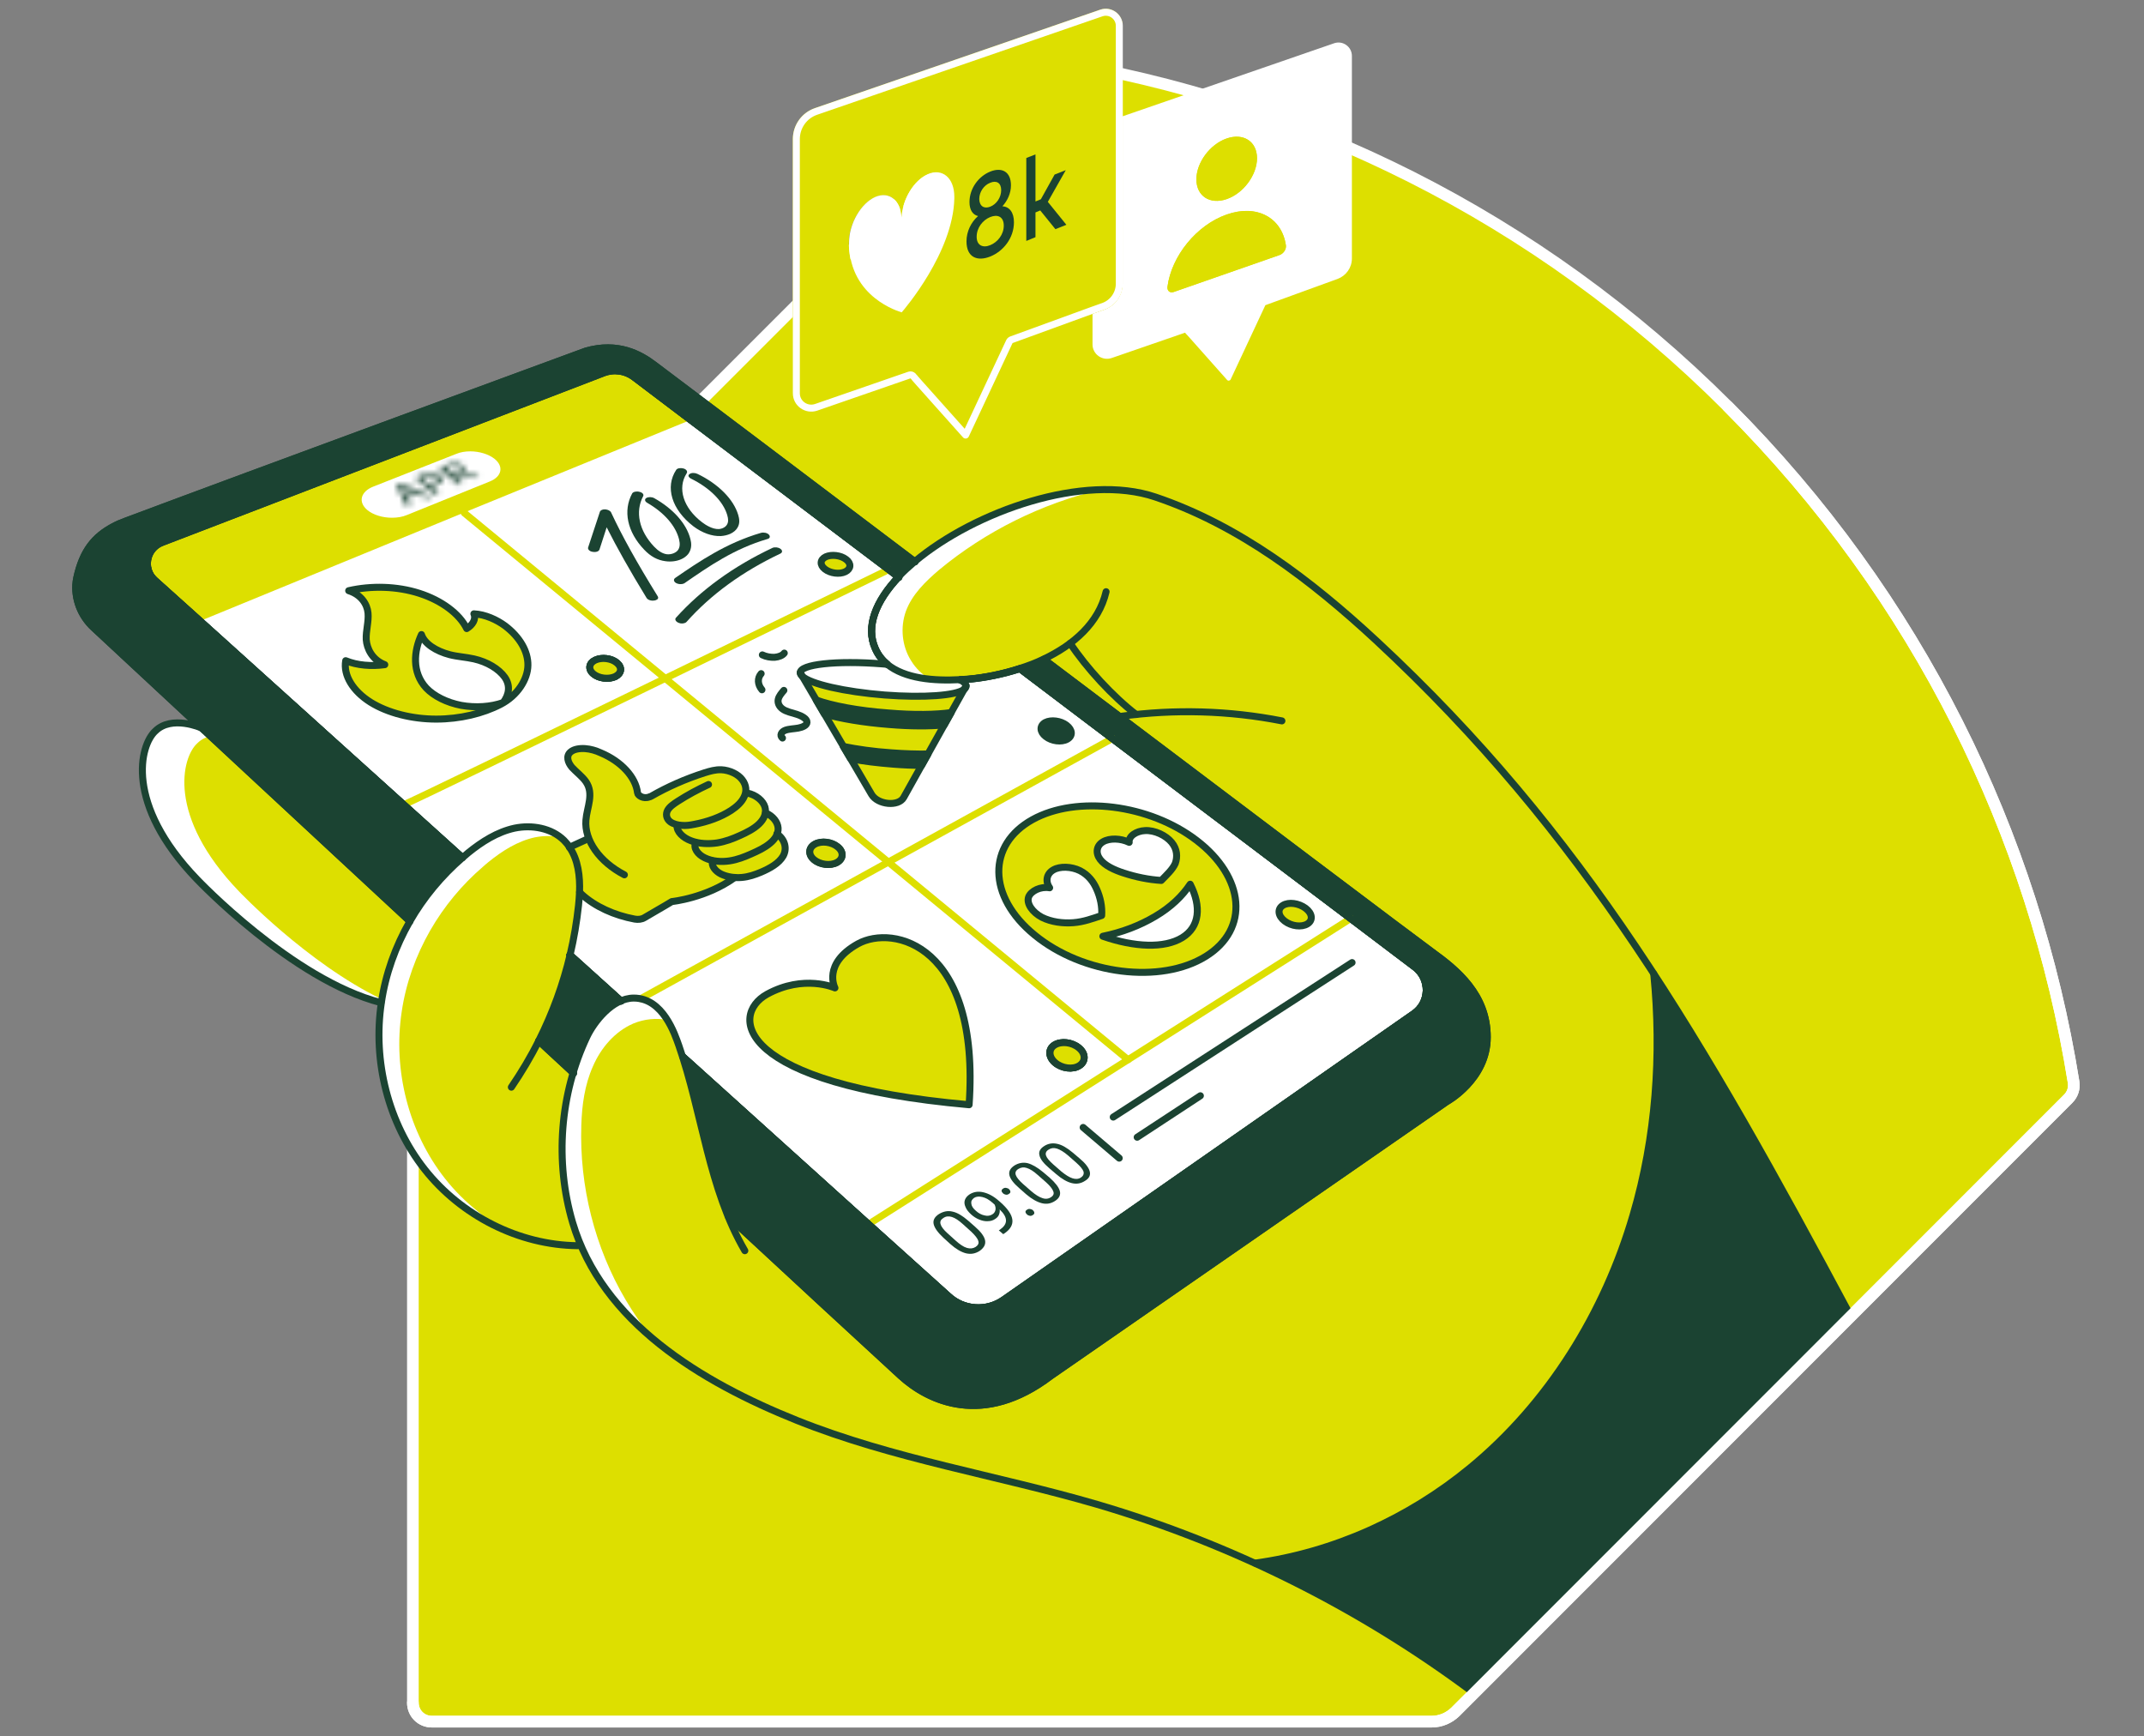 <svg xmlns="http://www.w3.org/2000/svg" width="368" height="298" viewBox="0 0 368 298" fill="none"><rect x="0" y="0" width="368" height="298" fill="#808080" stroke="none"/><mask id="mask0_301_7561" style="mask-type:luminance" maskUnits="userSpaceOnUse" x="0" y="0" width="368" height="298"><path d="M368 0H0V297.99H368V0Z" fill="white"></path></mask><g mask="url(#mask0_301_7561)"><path d="M348.388 195.17L354.992 188.565C355.745 187.812 356.087 186.752 355.916 185.725C349.106 143.259 329.293 102.469 296.579 69.755C263.831 37.007 223.076 17.228 180.575 10.418C179.549 10.247 178.488 10.589 177.735 11.342L72.544 116.533C71.449 117.594 70.867 119.065 70.867 120.605V292.216C70.867 294.03 72.305 295.467 74.118 295.467H245.729C247.269 295.467 248.706 294.851 249.801 293.79L348.388 195.17Z" fill="#DDDF00" stroke="white" stroke-width="2" stroke-miterlimit="10" stroke-linecap="round" stroke-linejoin="round"></path><path d="M104.504 61.273L242.957 164.73L248.705 171.392L164.389 233.808L20.016 103.306V96.334L104.504 61.273Z" fill="white"></path><path d="M232.042 9.6V44.368C232.042 45.942 231.05 47.31 229.613 47.858L217.191 52.375L211.237 65.105C211.134 65.344 210.792 65.413 210.621 65.207L204.359 58.158L203.743 57.474C203.708 57.439 203.674 57.405 203.674 57.405L203.606 57.337C203.572 57.303 203.571 57.303 203.537 57.268L203.503 57.2C203.469 57.166 203.469 57.166 203.435 57.131L203.4 57.097L190.808 61.443C189.199 61.991 187.523 60.793 187.523 59.116V53.846L189.541 53.128C191.424 52.443 192.655 50.664 192.655 48.679V19.969L229.031 7.41C230.502 6.931 232.042 8.026 232.042 9.6ZM219.62 43.752C220.305 43.512 220.784 42.759 220.715 42.109C220.031 37.352 215.754 34.991 210.552 36.805C205.351 38.619 201.073 43.957 200.389 49.193C200.286 49.877 200.8 50.322 201.484 50.082L219.62 43.752ZM210.552 34.17C213.427 33.178 215.754 30.03 215.754 27.155C215.754 24.281 213.427 22.775 210.552 23.767C207.678 24.76 205.351 27.908 205.351 30.782C205.351 33.657 207.678 35.163 210.552 34.17Z" fill="white"></path><path d="M317.652 225.806L305.579 238.296L285.39 258.486L252.958 290.481C241.293 281.759 228.681 274.304 215.445 268.262C228.927 266.414 241.862 260.529 252.368 251.871C265.816 240.784 275.398 225.283 280.291 208.549C284.226 195.169 285.219 181.002 283.85 167.109C295.381 184.704 305.959 203.943 317.652 225.806Z" fill="#1B4332"></path><path d="M125.071 208.859C136.74 219.672 147.074 229.219 154.603 236.132C159.359 240.478 168.769 244.96 180.37 236.132L248.296 189.08C248.296 189.08 255.276 185.281 255.276 177.993C255.276 170.704 250.144 166.495 245.729 163.312C243.608 161.773 219.893 143.91 192.347 123.104L192.449 122.968C193.305 122.865 194.195 122.728 195.05 122.66C191.081 119.614 186.529 114.686 183.723 110.443C182.32 111.47 180.815 112.394 179.172 113.147C177.838 113.797 176.469 114.31 175.066 114.755C172.02 115.747 168.941 116.329 166.306 116.569C165.827 116.603 165.313 116.637 164.8 116.671C160.386 116.911 155.355 116.534 152.276 114.002C151.42 113.283 150.736 112.428 150.257 111.333C148.546 107.535 150.359 103.154 154.26 99.014C155.082 98.124 156.04 97.269 157.032 96.413C167.366 87.756 186.085 81.186 198.335 85.326C212.742 90.185 225.095 99.63 236.25 109.964C255.55 127.895 270.333 146.374 283.884 167.111C285.253 181.004 284.26 195.171 280.325 208.551C275.432 225.284 265.85 240.786 252.402 251.873C241.862 260.564 228.962 266.416 215.479 268.264C206.685 264.26 197.651 260.872 188.377 258.169C171.233 253.173 153.439 250.401 136.843 243.763C121.82 237.774 106.558 228.809 100.091 214.436C99.407 212.965 98.825 211.425 98.38 209.817C95.916 201.501 95.985 192.467 98.483 184.186C99.133 182.031 99.92 179.909 100.912 177.89C101.836 175.974 103.992 172.962 106.661 171.799C107.38 171.491 108.132 171.286 108.919 171.286C109.296 171.286 109.672 171.32 110.049 171.388C114.258 172.21 116.037 177.65 116.653 179.43C116.858 180.08 117.098 180.73 117.303 181.38C120.143 190.449 121.478 200.133 125.071 208.859Z" fill="#DDDF00"></path><path d="M155.49 104.897C154.497 107.669 154.806 110.886 156.38 113.384C157.167 114.684 158.297 115.779 159.597 116.566C156.791 116.292 154.156 115.54 152.274 113.965C151.419 113.247 150.734 112.391 150.255 111.296C148.544 107.498 150.358 103.118 154.259 98.977C155.08 98.088 156.038 97.232 157.031 96.377C164.935 89.738 177.836 84.331 188.923 84.023C178.794 86.419 169.178 91.175 161.171 97.814C158.844 99.799 156.55 102.023 155.49 104.897Z" fill="white"></path><path d="M99.778 193.121C99.436 203.558 102.072 214.064 107.376 223.063C108.744 225.356 110.25 227.58 111.927 229.668C106.896 225.39 102.722 220.36 100.053 214.44C99.368 212.969 98.786 211.429 98.341 209.82C95.877 201.505 95.946 192.471 98.444 184.19C99.094 182.034 99.881 179.912 100.874 177.893C101.798 175.977 103.954 172.966 106.623 171.802C107.341 171.494 108.094 171.289 108.881 171.289C109.258 171.289 109.634 171.323 110.01 171.392C112.132 171.802 113.638 173.377 114.699 175.087C112.714 174.643 110.558 174.882 108.676 175.669C105.528 177.038 103.132 179.844 101.764 183.026C100.361 186.175 99.881 189.665 99.778 193.121Z" fill="white"></path><path d="M245.694 163.28C250.108 166.463 255.241 170.672 255.241 177.96C255.241 185.249 248.261 189.047 248.261 189.047L180.369 236.134C168.769 244.962 159.358 240.479 154.602 236.134C147.073 229.221 136.739 219.64 125.07 208.861C121.477 200.135 120.108 190.45 117.234 181.382L149.092 210.127L162.78 222.446C165.381 224.875 169.35 225.149 172.259 223.13L242.683 173.991C245.455 172.075 245.523 168.002 242.854 165.983L231.835 157.634L190.977 126.768L175.099 114.757C176.468 114.312 177.871 113.764 179.206 113.148C183.654 116.502 188.068 119.821 192.38 123.106C219.858 143.878 243.572 161.74 245.694 163.28Z" fill="#1B4332"></path><path d="M220.716 42.139C220.818 42.79 220.305 43.542 219.621 43.782L201.484 50.113C200.8 50.352 200.321 49.941 200.389 49.223C201.074 43.987 205.351 38.649 210.553 36.835C215.754 34.988 220.031 37.383 220.716 42.139Z" fill="#DDDF00"></path><path d="M215.755 27.154C215.755 30.028 213.428 33.176 210.554 34.169C207.679 35.161 205.352 33.656 205.352 30.781C205.352 27.907 207.679 24.759 210.554 23.766C213.428 22.774 215.755 24.279 215.755 27.154Z" fill="#DDDF00"></path><path d="M205.379 144.22C213.66 150.551 214.516 159.448 206.953 164.136C199.22 168.927 185.908 167.284 177.593 160.475C169.449 153.836 169.449 144.973 177.217 140.662C184.848 136.453 197.303 138.027 205.379 144.22ZM202.881 160.92C205.927 159.072 206.235 155.581 204.25 151.749C202.915 153.802 200.931 155.684 198.262 157.292C195.558 158.901 192.513 160.03 189.262 160.714C194.703 162.562 199.836 162.802 202.881 160.92ZM201.684 148.122C202.128 146.992 202.026 145.692 201.068 144.494C200.109 143.331 198.193 142.407 196.482 142.475C195.011 142.544 193.642 143.468 193.779 144.528C192.307 143.844 190.391 143.81 189.296 144.426C188.201 145.076 187.962 146.342 188.783 147.437C189.604 148.532 191.247 149.285 192.855 149.798C194.942 150.483 197.132 150.928 199.288 151.064C200.212 150.175 201.239 149.251 201.684 148.122ZM189.091 157.121C189.193 155.616 188.885 154.041 188.201 152.536C187.688 151.372 186.832 150.175 185.361 149.456C183.889 148.737 181.939 148.669 180.81 149.319C179.646 149.969 179.372 151.27 180.159 152.399C178.585 152.159 176.977 152.946 176.601 153.939C176.122 155.102 177.251 156.608 178.859 157.463C180.502 158.285 182.486 158.524 184.266 158.387C186.011 158.216 187.585 157.635 189.091 157.121Z" fill="#DDDF00"></path><path d="M192.688 19.969V48.679C192.688 50.664 191.456 52.443 189.574 53.127L187.555 53.846V24.862C187.555 22.98 188.753 21.303 190.532 20.687L192.688 19.969Z" fill="#DDDF00"></path><path d="M154.736 37.317C154.564 34.34 152.614 32.8 150.219 33.861C147.721 34.956 145.702 38.481 145.702 41.697C145.702 41.8 145.702 41.903 145.702 42.005C145.907 51.142 154.291 53.538 154.736 53.674C155.18 53.161 163.598 43.408 163.77 34.135C163.77 34.032 163.77 33.93 163.77 33.827C163.77 30.61 161.751 28.865 159.218 29.96C156.857 30.953 154.907 34.203 154.736 37.317ZM192.685 4.432V19.968L190.529 20.721C188.75 21.337 187.552 23.014 187.552 24.896V53.88L173.762 58.91L166.165 75.13C166.028 75.438 165.583 75.506 165.378 75.233L157.439 66.267L156.686 65.412C156.652 65.377 156.618 65.343 156.583 65.309L156.515 65.206C156.481 65.172 156.481 65.138 156.447 65.138L156.378 65.07C156.344 65.035 156.31 65.001 156.31 64.967L156.275 64.933L140.261 70.476C138.208 71.161 136.086 69.655 136.086 67.499V23.869C136.086 21.474 137.592 19.352 139.85 18.565L188.852 1.661C190.735 1.01 192.685 2.413 192.685 4.432ZM183.035 38.584L179.853 34.682L182.932 29.207L181.016 29.994L178.655 34.238L177.731 34.614V26.504L176.157 27.154V41.39L177.731 40.739V36.496L178.552 36.154L181.119 39.371L183.035 38.584ZM174.035 38.139C174.035 36.428 173.248 35.47 172.051 35.401C172.906 34.477 173.522 33.177 173.522 31.842C173.522 29.447 171.914 28.694 169.963 29.481C168.013 30.268 166.404 32.287 166.404 34.717C166.404 36.086 167.02 36.907 167.876 37.112C166.678 38.173 165.891 39.747 165.891 41.458C165.891 44.196 167.739 44.948 169.963 44.059C172.188 43.135 174.035 40.876 174.035 38.139Z" fill="#DDDF00"></path><path d="M179.851 34.644L183.034 38.58L181.152 39.332L178.551 36.116L177.73 36.458V40.701L176.156 41.351V27.116L177.73 26.5V34.576L178.654 34.199L181.015 29.956L182.931 29.203L179.851 34.644Z" fill="#1B4332"></path><path d="M172.051 35.403C173.248 35.471 174.035 36.429 174.035 38.14C174.035 40.878 172.187 43.136 169.963 44.026C167.739 44.916 165.891 44.163 165.891 41.425C165.891 39.714 166.678 38.14 167.876 37.08C166.986 36.874 166.404 36.053 166.404 34.684C166.404 32.289 168.013 30.235 169.963 29.448C171.914 28.661 173.522 29.414 173.522 31.81C173.522 33.178 172.906 34.479 172.051 35.403ZM169.963 42.075C171.229 41.562 172.29 40.262 172.29 38.722C172.29 37.182 171.229 36.737 169.963 37.251C168.697 37.764 167.636 39.064 167.636 40.638C167.636 42.144 168.731 42.589 169.963 42.075ZM169.963 35.471C171.024 35.06 171.845 33.897 171.845 32.631C171.845 31.365 171.024 30.92 169.963 31.365C168.902 31.775 168.081 32.905 168.081 34.171C168.115 35.403 168.937 35.882 169.963 35.471Z" fill="#1B4332"></path><path d="M165.482 118.279L163.257 122.283C160.691 122.659 156.824 122.727 152.478 122.385C147.277 121.975 142.726 121.119 140.125 120.161L137.695 116.055C139.133 117.389 144.95 118.724 151.828 119.271C158.569 119.785 164.079 119.34 165.482 118.279Z" fill="#DDDF00"></path><path d="M154.734 37.315C154.905 34.201 156.855 30.951 159.251 29.89C161.749 28.795 163.802 30.54 163.802 33.757C163.802 33.859 163.802 33.962 163.802 34.065C163.596 43.338 155.213 53.091 154.768 53.604C154.323 53.467 145.905 51.072 145.734 41.935C145.734 41.832 145.734 41.73 145.734 41.627C145.734 38.41 147.753 34.886 150.251 33.791C152.612 32.798 154.562 34.338 154.734 37.315Z" fill="white"></path><path d="M163.261 122.286L162.063 124.407C159.565 124.647 156.28 124.647 152.619 124.373C148.204 124.031 144.201 123.347 141.497 122.559L140.094 120.164C142.695 121.122 147.28 122.012 152.448 122.388C156.828 122.731 160.694 122.662 163.261 122.286Z" fill="#1B4332"></path><path d="M162.063 124.442L159.291 129.403C157.409 129.438 155.287 129.369 153.029 129.198C149.983 128.959 147.143 128.582 144.782 128.103L141.531 122.594C144.234 123.381 148.238 124.065 152.652 124.407C156.279 124.647 159.565 124.647 162.063 124.442Z" fill="#DDDF00"></path><path d="M159.285 129.402L158.19 131.352C156.685 131.352 155.042 131.284 153.331 131.147C150.662 130.942 148.164 130.634 146.008 130.223L144.742 128.102C147.103 128.581 149.943 128.991 152.989 129.197C155.282 129.368 157.403 129.436 159.285 129.402Z" fill="#1B4332"></path><path d="M158.19 131.356L155.111 136.865C154.221 138.474 150.628 138.166 149.601 136.352L146.008 130.227C148.164 130.637 150.696 130.945 153.331 131.151C155.076 131.287 156.685 131.356 158.19 131.356Z" fill="#DDDF00"></path><path d="M157.064 96.415C156.038 97.271 155.114 98.126 154.293 99.016L152.582 97.716L118.602 72.051L108.883 64.694C107.378 63.53 105.359 63.257 103.579 63.941L27.817 93.028C25.114 94.054 24.429 97.579 26.551 99.529L34.319 106.51L69.36 138.129L79.386 147.163C75.793 150.243 72.713 153.973 70.352 158.079C56.87 145.589 44.311 133.92 34.593 124.886C34.593 124.886 34.593 124.886 34.558 124.886C25.388 116.365 18.715 110.137 16.08 107.708C13.89 105.655 12.692 102.712 13.069 99.735C13.103 99.564 13.137 99.358 13.171 99.153C14.198 94.465 16.217 92.07 19.399 90.359C20.084 89.982 20.802 89.674 21.555 89.4C42.361 81.598 100.568 60.211 100.568 60.211C106.077 58.671 109.91 60.793 112.271 62.572C122.332 70.203 138.928 82.728 157.064 96.415Z" fill="#1B4332"></path><path d="M133.387 143.094C134.859 144.12 135.133 145.729 134.448 146.926C133.764 148.158 132.258 149.014 130.616 149.698C129.623 150.109 128.562 150.485 127.365 150.588C126.954 150.622 126.543 150.622 126.133 150.622C125.312 150.588 124.49 150.383 123.806 150.04C122.745 149.527 122.061 148.569 122.334 147.782V147.713C123.293 147.919 124.285 147.919 125.209 147.782C126.578 147.577 127.775 147.098 128.939 146.584C130.102 146.071 131.266 145.523 132.155 144.771C132.703 144.257 133.148 143.71 133.387 143.094Z" fill="#DDDF00"></path><path d="M133.388 143.088C133.148 143.704 132.703 144.252 132.122 144.731C131.232 145.449 130.103 146.031 128.905 146.544C127.776 147.058 126.578 147.537 125.175 147.742C124.251 147.879 123.224 147.879 122.301 147.674C121.821 147.571 121.377 147.434 120.966 147.229C119.7 146.613 118.913 145.484 119.392 144.594V144.525C120.59 144.799 121.89 144.833 123.053 144.628C124.491 144.389 125.757 143.909 126.954 143.362C128.186 142.814 129.384 142.198 130.239 141.377C130.821 140.83 131.198 140.145 131.3 139.461H131.335C132.635 140.008 133.422 141.069 133.49 142.062C133.559 142.438 133.49 142.78 133.388 143.088Z" fill="#DDDF00"></path><path d="M131.294 138.466C131.397 138.808 131.397 139.15 131.362 139.458C131.26 140.142 130.849 140.827 130.302 141.374C129.446 142.196 128.248 142.811 127.017 143.359C125.819 143.906 124.553 144.386 123.116 144.625C121.952 144.796 120.652 144.796 119.454 144.522C119.18 144.454 118.907 144.386 118.633 144.283C117.23 143.735 116.169 142.709 116.237 141.682L116.272 141.58C116.545 141.648 116.785 141.682 117.059 141.682C117.777 141.716 118.496 141.614 119.146 141.511C121.576 141.066 123.8 140.245 125.511 139.116C126.503 138.466 127.359 137.679 127.769 136.755C127.872 136.549 127.941 136.31 127.975 136.07L128.249 136.104C129.788 136.378 130.986 137.439 131.294 138.466Z" fill="#DDDF00"></path><path d="M101.083 143.913C100.673 142.887 100.502 141.826 100.604 140.799C100.775 138.575 102.042 136.282 100.604 134.195C99.989 133.305 98.962 132.552 98.21 131.731C97.491 130.876 97.149 129.781 97.97 129.096C98.517 128.617 99.51 128.446 100.467 128.515C101.426 128.583 102.315 128.891 103.137 129.233C106.661 130.705 109.159 133.374 109.467 136.111C109.501 136.317 109.741 136.59 110.083 136.761L111.76 136.727C114.566 135.119 117.646 133.75 120.965 132.689C121.855 132.416 122.779 132.142 123.805 132.176C125.277 132.244 126.714 132.963 127.432 133.887C127.98 134.571 128.151 135.358 128.014 136.111C127.98 136.351 127.912 136.556 127.809 136.796C127.398 137.72 126.543 138.507 125.55 139.157C123.805 140.286 121.581 141.107 119.186 141.552C118.501 141.689 117.817 141.792 117.098 141.723C116.824 141.723 116.585 141.689 116.311 141.621L116.277 141.723C116.208 142.75 117.269 143.811 118.672 144.324C118.946 144.427 119.22 144.495 119.494 144.563V144.632C119.014 145.522 119.801 146.685 121.068 147.267C121.478 147.472 121.923 147.609 122.402 147.712V147.78C122.128 148.567 122.847 149.525 123.874 150.039C124.558 150.381 125.379 150.586 126.201 150.62C121.273 154.179 115.387 154.761 115.387 154.761C113.882 155.685 112.205 156.609 110.665 157.533C110.22 157.806 109.604 157.875 109.022 157.772C105.498 157.122 102.213 155.616 99.955 153.563C99.818 153.426 99.681 153.289 99.544 153.153C99.647 150.415 99.305 147.609 97.833 145.453L100.981 143.982L101.083 143.913Z" fill="#DDDF00"></path><path d="M126.709 88.37C126.88 88.951 127.051 89.772 126.606 90.525C126.367 90.97 125.922 91.347 125.34 91.62C124.861 91.826 124.314 91.963 123.732 91.997C122.192 92.065 120.515 91.449 119.009 90.32C115.28 87.445 114.116 83.579 116.067 80.636C116.238 80.362 116.785 80.259 117.299 80.396C117.812 80.533 118.051 80.91 117.88 81.183C117.88 81.218 117.846 81.252 117.846 81.252C116.238 83.784 117.264 87.172 120.515 89.636C121.097 90.08 122.26 90.833 123.355 90.799C123.971 90.765 124.553 90.457 124.793 90.012C125.032 89.601 125.032 89.088 124.827 88.404C124.142 86.043 121.815 83.716 118.599 82.141C118.257 81.97 118.086 81.697 118.222 81.491C118.257 81.457 118.291 81.389 118.359 81.355C118.667 81.115 119.249 81.115 119.694 81.32C123.287 83.031 125.922 85.7 126.709 88.37Z" fill="#1B4332"></path><path d="M118.571 72.052L79.663 87.964L34.322 106.58L26.554 99.599C24.433 97.614 25.117 94.124 27.82 93.097L103.582 64.01C105.362 63.326 107.347 63.6 108.886 64.763L118.571 72.052ZM84.077 82.626C86.13 81.805 86.507 80.059 84.898 78.759C83.872 77.938 82.263 77.459 80.724 77.459C79.868 77.459 79.013 77.596 78.294 77.903L64.059 83.516C61.903 84.371 61.424 86.15 63.032 87.519C64.059 88.375 65.667 88.854 67.275 88.854C68.165 88.854 69.089 88.717 69.876 88.375L84.077 82.626Z" fill="#DDDF00"></path><path d="M97.829 163.859L106.589 171.764C103.885 172.928 101.764 175.939 100.84 177.855C99.882 179.908 99.061 181.996 98.41 184.152C96.426 182.304 94.441 180.456 92.422 178.608C94.817 173.954 96.631 168.958 97.829 163.859Z" fill="#1B4332"></path><path d="M92.457 178.643C94.442 180.491 96.46 182.338 98.445 184.186C95.947 192.502 95.879 201.501 98.343 209.817C98.822 211.425 99.403 212.965 100.054 214.436L99.164 213.786C89.035 213.684 79.145 208.619 72.883 200.68C66.621 192.741 63.952 182.099 65.458 172.073C66.176 167.145 67.887 162.423 70.351 158.111C72.712 154.005 75.792 150.309 79.385 147.195C79.693 146.921 80.035 146.647 80.343 146.374C82.704 144.457 85.339 142.781 88.316 142.13C91.293 141.515 94.647 142.096 96.803 144.218C97.179 144.594 97.487 144.971 97.761 145.416C99.232 147.571 99.575 150.377 99.472 153.115C99.438 153.868 99.369 154.621 99.301 155.373C98.993 158.214 98.514 161.054 97.864 163.826C96.632 168.959 94.818 173.955 92.457 178.643Z" fill="#DDDF00"></path><path d="M96.082 143.672C94.679 143.398 93.208 143.432 91.805 143.706C88.828 144.356 86.193 146.033 83.832 147.949C83.49 148.223 83.181 148.497 82.874 148.771C79.281 151.85 76.201 155.58 73.84 159.687C71.376 163.998 69.665 168.72 68.946 173.648C67.441 183.674 70.11 194.283 76.372 202.256C78.014 204.343 79.931 206.259 82.018 207.902C83.181 208.928 84.379 209.887 85.645 210.742C80.649 208.449 76.201 204.993 72.813 200.716C66.551 192.777 63.882 182.135 65.387 172.108C66.106 167.181 67.817 162.458 70.281 158.147C72.642 154.04 75.722 150.345 79.315 147.231C79.623 146.957 79.965 146.683 80.273 146.409C82.634 144.493 85.269 142.816 88.246 142.166C90.949 141.619 93.926 142.029 96.082 143.672Z" fill="white"></path><path d="M86.677 107.398C89.209 109.314 90.646 111.778 90.612 114.174C90.578 116.603 88.833 119.375 85.924 120.881C82.879 122.455 78.943 123.413 74.871 123.413C70.765 123.413 66.59 122.386 63.579 120.504C60.602 118.622 58.891 115.919 59.336 113.387C61.32 114.208 63.784 114.379 66.043 114.071C63.887 113.25 62.963 111.299 62.86 109.759C62.792 108.219 63.305 106.714 63.168 105.208C63.031 103.702 62.005 102.06 59.849 101.375C63.716 100.486 68.13 100.588 71.963 101.82C75.795 103.052 78.841 105.311 80.107 107.877C81.133 107.261 81.749 106.235 81.339 105.345C83.323 105.448 85.274 106.372 86.677 107.398ZM86.369 120.573C87.396 119.204 87.635 117.664 86.643 116.227C85.616 114.79 83.631 113.592 81.339 113.079C79.97 112.771 78.533 112.702 77.198 112.36C74.837 111.744 72.852 110.478 72.339 108.904C71.039 111.71 70.662 115.371 73.16 118.075C74.495 119.478 76.685 120.573 79.149 121.052C81.612 121.497 84.247 121.325 86.369 120.573Z" fill="#DDDF00" stroke="#1B4332" stroke-width="1.2" stroke-linecap="round" stroke-linejoin="round"></path><path d="M70.355 158.111C67.891 162.422 66.18 167.145 65.461 172.072C50.2 168.137 33.877 150.89 33.877 150.89C21.352 137.955 24.021 127.861 26.691 125.465C29.428 122.796 34.185 124.747 34.561 124.918H34.595C44.314 133.952 56.872 145.621 70.355 158.111Z" fill="#DDDF00"></path><path d="M65.525 171.491C65.49 171.696 65.456 171.867 65.422 172.072C50.16 168.137 33.837 150.89 33.837 150.89C21.347 137.955 24.016 127.861 26.685 125.465C29.423 122.796 34.179 124.747 34.556 124.918H34.59C35.069 125.363 35.582 125.842 36.096 126.321C35.309 126.526 34.522 126.903 33.871 127.553C31.202 129.948 28.567 140.043 41.023 152.978C40.989 152.944 52.692 165.297 65.525 171.491Z" fill="white"></path><path d="M169.079 212.865C168.942 212.181 168.36 211.394 167.333 210.504L166.204 209.512C165.212 208.656 164.322 208.109 163.501 207.938C162.68 207.732 161.927 207.904 161.174 208.348C160.421 208.828 160.113 209.409 160.25 210.059C160.387 210.71 160.934 211.497 161.927 212.421L163.09 213.481C164.048 214.337 164.972 214.884 165.793 215.09C166.649 215.295 167.402 215.158 168.155 214.679C168.907 214.132 169.215 213.55 169.079 212.865Z" fill="#1B4332"></path><path d="M167.467 213.993C167.022 214.267 166.543 214.335 165.961 214.164C165.38 213.993 164.73 213.548 164.011 212.898L162.642 211.666C161.958 211.05 161.547 210.503 161.444 210.092C161.308 209.647 161.479 209.305 161.924 209.031C162.368 208.723 162.847 208.689 163.395 208.86C163.942 209.031 164.558 209.442 165.277 210.092L166.68 211.358C167.364 212.008 167.809 212.556 167.912 212.967C168.049 213.343 167.912 213.685 167.467 213.993Z" fill="white"></path><path d="M173.765 209.34C173.663 208.45 172.978 207.424 171.644 206.26L171.404 206.055C170.549 205.302 169.659 204.823 168.769 204.618C167.88 204.412 167.127 204.549 166.443 204.96C166.032 205.234 165.758 205.542 165.621 205.918C165.484 206.295 165.519 206.705 165.724 207.15C165.895 207.595 166.237 208.006 166.682 208.416C167.093 208.793 167.572 209.101 168.085 209.306C168.598 209.511 169.077 209.614 169.556 209.58C170.036 209.58 170.48 209.443 170.857 209.169C171.165 208.964 171.37 208.724 171.473 208.45C171.575 208.177 171.644 207.869 171.575 207.561C172.328 208.279 172.67 208.895 172.67 209.477C172.67 210.059 172.294 210.572 171.61 211.051L171.439 211.154L172.191 211.804L172.362 211.701C173.389 211.017 173.868 210.23 173.765 209.34Z" fill="#1B4332"></path><path d="M170.859 207.664C170.791 207.972 170.62 208.245 170.312 208.417C169.935 208.656 169.49 208.725 168.977 208.588C168.464 208.485 167.95 208.211 167.506 207.801C167.026 207.39 166.753 206.979 166.718 206.569C166.65 206.158 166.821 205.85 167.198 205.576C167.574 205.337 168.053 205.303 168.635 205.439C169.217 205.576 169.798 205.919 170.38 206.432L170.722 206.74C170.859 207.048 170.927 207.356 170.859 207.664Z" fill="white"></path><path d="M177.322 207.728C177.185 207.592 177.014 207.523 176.809 207.489C176.603 207.455 176.432 207.489 176.261 207.626C176.09 207.728 175.987 207.865 176.022 208.002C176.022 208.139 176.124 208.276 176.261 208.413C176.398 208.55 176.569 208.618 176.74 208.652C176.911 208.687 177.117 208.652 177.288 208.515C177.459 208.413 177.562 208.276 177.527 208.139C177.527 208.002 177.459 207.865 177.322 207.728Z" fill="#1B4332"></path><path d="M173.214 204.103C173.077 203.967 172.906 203.898 172.701 203.864C172.529 203.83 172.324 203.864 172.153 204.001C171.982 204.103 171.914 204.24 171.914 204.377C171.914 204.514 172.016 204.651 172.153 204.788C172.29 204.925 172.461 204.993 172.632 205.027C172.803 205.062 173.009 205.027 173.18 204.89C173.351 204.788 173.453 204.651 173.419 204.514C173.419 204.377 173.351 204.24 173.214 204.103Z" fill="#1B4332"></path><path d="M181.911 204.409C181.74 203.759 181.158 203.006 180.166 202.116L179.036 201.158C178.044 200.337 177.154 199.823 176.367 199.618C175.58 199.447 174.827 199.584 174.109 200.029C173.39 200.508 173.116 201.055 173.253 201.671C173.39 202.321 173.972 203.074 174.964 203.93L176.128 204.956C177.086 205.778 178.01 206.291 178.831 206.496C179.652 206.702 180.405 206.565 181.124 206.086C181.808 205.641 182.082 205.059 181.911 204.409Z" fill="#1B4332"></path><path d="M180.371 205.475C179.96 205.749 179.447 205.817 178.899 205.612C178.352 205.441 177.702 205.03 176.949 204.38L175.58 203.182C174.896 202.567 174.485 202.053 174.348 201.643C174.211 201.232 174.348 200.89 174.793 200.616C175.238 200.342 175.717 200.274 176.23 200.445C176.778 200.616 177.394 200.992 178.112 201.643L179.515 202.874C180.2 203.49 180.645 204.038 180.782 204.449C180.953 204.859 180.816 205.201 180.371 205.475Z" fill="white"></path><path d="M187.04 201.027C186.869 200.377 186.287 199.624 185.26 198.769L184.131 197.811C183.139 196.989 182.283 196.476 181.462 196.305C180.675 196.134 179.922 196.236 179.238 196.681C178.519 197.126 178.245 197.674 178.417 198.29C178.553 198.94 179.135 199.658 180.127 200.514L181.291 201.506C182.249 202.328 183.139 202.841 183.96 203.046C184.781 203.251 185.534 203.115 186.219 202.67C186.971 202.225 187.211 201.677 187.04 201.027Z" fill="#1B4332"></path><path d="M185.532 202.086C185.121 202.36 184.642 202.394 184.095 202.223C183.547 202.052 182.897 201.642 182.144 201.026L180.775 199.828C180.091 199.212 179.68 198.733 179.543 198.322C179.407 197.912 179.543 197.569 179.988 197.296C180.399 197.022 180.878 196.953 181.425 197.125C181.939 197.296 182.589 197.672 183.308 198.288L184.711 199.52C185.395 200.136 185.84 200.649 185.977 201.06C186.079 201.47 185.942 201.813 185.532 202.086Z" fill="white"></path><path d="M140.048 19.133C138.031 19.836 136.688 21.73 136.688 23.87V67.5C136.688 69.237 138.399 70.464 140.07 69.909C140.071 69.909 140.071 69.908 140.072 69.908L156.08 64.367C156.297 64.291 156.538 64.347 156.701 64.509L156.735 64.543C156.772 64.58 156.803 64.621 156.829 64.666C156.917 64.732 156.966 64.805 156.981 64.827C156.982 64.829 156.983 64.83 156.984 64.832C156.995 64.845 157.006 64.86 157.016 64.875L157.051 64.928L157.061 64.937L157.111 64.988C157.12 64.997 157.129 65.007 157.137 65.016L157.887 65.869L157.891 65.872L165.74 74.665L173.253 58.622C173.321 58.479 173.442 58.367 173.591 58.313L187.382 53.283L187.386 53.281L189.401 52.564C189.402 52.564 189.403 52.564 189.404 52.563C191.046 51.965 192.12 50.413 192.12 48.679V19.969V4.433C192.12 2.826 190.541 1.714 189.049 2.229L140.048 19.133ZM140.048 19.133C140.048 19.133 140.048 19.133 140.048 19.133Z" stroke="white" stroke-width="1.2" stroke-linecap="round" stroke-linejoin="round"></path><path d="M69.461 138.026C71.138 137.445 152.546 97.75 152.546 97.75" stroke="#DDDF00" stroke-width="1.2" stroke-miterlimit="10" stroke-linecap="round" stroke-linejoin="round"></path><path d="M109.977 171.391L152.477 147.951L190.94 126.734" stroke="#DDDF00" stroke-width="1.2" stroke-miterlimit="10" stroke-linecap="round" stroke-linejoin="round"></path><path d="M231.837 157.633L149.094 210.091" stroke="#DDDF00" stroke-width="1.2" stroke-miterlimit="10" stroke-linecap="round" stroke-linejoin="round"></path><path d="M125.069 208.861C136.738 219.675 147.072 229.222 154.601 236.134C159.357 240.48 168.768 244.963 180.368 236.134L248.294 189.082C248.294 189.082 255.275 185.284 255.275 177.995C255.275 170.706 250.142 166.497 245.727 163.315C243.264 161.536 211.918 137.89 179.17 113.149M117.233 181.383L149.091 210.127L162.779 222.446C165.38 224.876 169.349 225.15 172.258 223.131L242.682 173.991C245.454 172.075 245.522 168.003 242.853 165.984L231.834 157.635L190.976 126.768L175.098 114.757M157.064 96.416C138.962 82.728 122.366 70.204 112.271 62.607C109.876 60.793 106.077 58.672 100.568 60.246C100.568 60.246 42.361 81.633 21.555 89.435C20.802 89.709 20.084 90.017 19.399 90.393C16.217 92.104 14.198 94.499 13.171 99.188C13.137 99.393 13.103 99.564 13.069 99.769C12.692 102.746 13.89 105.723 16.08 107.742C18.715 110.172 25.388 116.4 34.558 124.921H34.593C44.345 133.955 56.87 145.623 70.352 158.114M79.352 147.198L34.319 106.579L26.551 99.598C24.429 97.613 25.114 94.123 27.817 93.097L103.579 64.01C105.359 63.325 107.343 63.599 108.883 64.763L118.602 72.12L152.582 97.784L154.293 99.085M106.591 171.801L97.83 163.897M98.446 184.189C96.462 182.341 94.477 180.493 92.458 178.645L98.446 184.189Z" stroke="#1B4332" stroke-width="1.2" stroke-miterlimit="10" stroke-linecap="round" stroke-linejoin="round"></path><path d="M125.069 208.861C136.738 219.675 147.072 229.222 154.601 236.134C159.357 240.48 168.768 244.963 180.368 236.134L248.294 189.082C248.294 189.082 255.275 185.284 255.275 177.995C255.275 170.706 250.142 166.497 245.727 163.315C243.264 161.536 211.918 137.89 179.17 113.149M117.233 181.383L149.091 210.127L162.779 222.446C165.38 224.876 169.349 225.15 172.258 223.131L242.682 173.991C245.454 172.075 245.522 168.003 242.853 165.984L231.834 157.635L190.976 126.768L175.098 114.757M157.064 96.416C138.962 82.728 122.366 70.204 112.271 62.607C109.876 60.793 106.077 58.672 100.568 60.246C100.568 60.246 42.361 81.633 21.555 89.435C20.802 89.709 20.084 90.017 19.399 90.393C16.217 92.104 14.198 94.499 13.171 99.188C13.137 99.393 13.103 99.564 13.069 99.769C12.692 102.746 13.89 105.723 16.08 107.742C18.715 110.172 25.388 116.4 34.558 124.921H34.593C44.345 133.955 56.87 145.623 70.352 158.114M79.352 147.198L34.319 106.579L26.551 99.598C24.429 97.613 25.114 94.123 27.817 93.097L103.579 64.01C105.359 63.325 107.343 63.599 108.883 64.763L118.602 72.12L152.582 97.784L154.293 99.085M106.591 171.801L97.83 163.897M98.446 184.189C96.462 182.341 94.477 180.493 92.458 178.645L98.446 184.189Z" stroke="#1B4332" stroke-width="1.2" stroke-miterlimit="10" stroke-linecap="round" stroke-linejoin="round"></path><path d="M164.796 116.672C165.31 116.638 165.823 116.604 166.302 116.57C168.937 116.33 172.017 115.749 175.062 114.756L190.94 126.767L231.832 157.633L242.851 165.949C245.52 168.002 245.452 172.04 242.68 173.956L172.222 223.095C169.313 225.114 165.344 224.84 162.743 222.411L149.055 210.092L117.197 181.347M106.589 171.8L97.829 163.895M152.272 114.003C151.416 113.285 150.732 112.429 150.253 111.334C148.542 107.536 150.356 103.156 154.257 99.015L152.546 97.715L118.566 72.05L108.847 64.693C107.342 63.529 105.323 63.256 103.543 63.94L27.781 93.027C25.078 94.053 24.393 97.578 26.515 99.528L34.283 106.509L79.35 147.162M105.904 113.764C104.98 112.977 103.304 112.771 102.209 113.285C101.079 113.798 100.908 114.859 101.866 115.646C102.79 116.433 104.467 116.638 105.596 116.125C106.691 115.577 106.828 114.551 105.904 113.764ZM143.785 145.348C142.759 144.493 141.014 144.253 139.884 144.869C138.755 145.485 138.687 146.649 139.713 147.538C140.74 148.428 142.519 148.634 143.649 148.018C144.778 147.402 144.846 146.204 143.785 145.348ZM185.157 179.842C183.993 178.884 182.146 178.644 181.016 179.328C179.887 180.013 179.921 181.382 181.085 182.374C182.248 183.366 184.13 183.606 185.225 182.887C186.389 182.169 186.355 180.8 185.157 179.842Z" stroke="#1B4332" stroke-width="1.2" stroke-miterlimit="10" stroke-linecap="round" stroke-linejoin="round"></path><path d="M164.796 116.672C165.31 116.638 165.823 116.604 166.302 116.57C168.937 116.33 172.017 115.749 175.062 114.756L190.94 126.767L231.832 157.633L242.851 165.949C245.52 168.002 245.452 172.04 242.68 173.956L172.222 223.095C169.313 225.114 165.344 224.84 162.743 222.411L149.055 210.092L117.197 181.347M106.589 171.8L97.829 163.895M152.272 114.003C151.416 113.285 150.732 112.429 150.253 111.334C148.542 107.536 150.356 103.156 154.257 99.015L152.546 97.715L118.566 72.05L108.847 64.693C107.342 63.529 105.323 63.256 103.543 63.94L27.781 93.027C25.078 94.053 24.393 97.578 26.515 99.528L34.283 106.509L79.35 147.162M105.904 113.764C104.98 112.977 103.304 112.771 102.209 113.285C101.079 113.798 100.908 114.859 101.866 115.646C102.79 116.433 104.467 116.638 105.596 116.125C106.691 115.577 106.828 114.551 105.904 113.764ZM185.157 179.842C183.993 178.884 182.146 178.644 181.016 179.328C179.887 180.013 179.921 181.382 181.085 182.374C182.248 183.366 184.13 183.606 185.225 182.887C186.389 182.169 186.355 180.8 185.157 179.842Z" stroke="#1B4332" stroke-width="1.2" stroke-miterlimit="10" stroke-linecap="round" stroke-linejoin="round"></path><path d="M183.688 110.406C186.493 114.649 191.045 119.577 195.014 122.623" stroke="#1B4332" stroke-width="1.2" stroke-miterlimit="10" stroke-linecap="round" stroke-linejoin="round"></path><path d="M192.414 122.932C201.585 121.665 210.961 121.939 220.029 123.719" stroke="#1B4332" stroke-width="1.2" stroke-miterlimit="10" stroke-linecap="round" stroke-linejoin="round"></path><path d="M107.171 150.136C102.893 147.912 100.292 144.216 100.566 140.76C100.737 138.536 102.003 136.243 100.566 134.156C99.95 133.266 98.923 132.513 98.17 131.692C97.452 130.836 97.109 129.741 97.931 129.057C98.478 128.578 99.471 128.407 100.429 128.475C101.387 128.544 102.277 128.818 103.098 129.194C106.623 130.665 109.121 133.369 109.429 136.072C109.463 136.483 110.421 137.201 111.482 136.756" stroke="#1B4332" stroke-width="1.2" stroke-miterlimit="10" stroke-linecap="round" stroke-linejoin="round"></path><path d="M111.758 136.656C114.564 135.047 117.644 133.679 120.963 132.618C121.853 132.344 122.777 132.07 123.803 132.104C125.275 132.173 126.712 132.891 127.396 133.815C128.115 134.739 128.183 135.8 127.738 136.724C127.328 137.648 126.472 138.435 125.48 139.085C123.735 140.214 121.51 141.036 119.115 141.481C118.431 141.617 117.746 141.72 117.028 141.652C116.309 141.617 115.556 141.412 115.043 141.036C114.324 140.488 114.256 139.667 114.598 139.051C114.94 138.435 115.659 137.956 116.343 137.511C117.986 136.45 119.765 135.492 121.613 134.637" stroke="#1B4332" stroke-width="1.2" stroke-miterlimit="10" stroke-linecap="round" stroke-linejoin="round"></path><path d="M116.206 141.687C116.138 142.714 117.199 143.775 118.602 144.288C120.005 144.835 121.647 144.87 123.084 144.664C124.522 144.425 125.788 143.946 126.985 143.398C128.217 142.851 129.415 142.235 130.27 141.413C131.126 140.592 131.605 139.566 131.297 138.505C130.989 137.444 129.791 136.417 128.286 136.109" stroke="#1B4332" stroke-width="1.2" stroke-miterlimit="10" stroke-linecap="round" stroke-linejoin="round"></path><path d="M119.423 144.599C118.944 145.488 119.731 146.652 120.997 147.234C122.263 147.85 123.837 147.952 125.206 147.747C126.575 147.542 127.773 147.063 128.936 146.549C130.1 146.036 131.263 145.488 132.153 144.736C133.042 144.017 133.624 143.093 133.556 142.101C133.487 141.108 132.7 140.048 131.4 139.5" stroke="#1B4332" stroke-width="1.2" stroke-miterlimit="10" stroke-linecap="round" stroke-linejoin="round"></path><path d="M122.298 147.748C122.059 148.569 122.743 149.493 123.77 150.006C124.831 150.519 126.165 150.691 127.329 150.588C128.526 150.485 129.587 150.109 130.58 149.698C132.188 149.014 133.694 148.158 134.412 146.926C135.097 145.729 134.823 144.12 133.351 143.094" stroke="#1B4332" stroke-width="1.2" stroke-miterlimit="10" stroke-linecap="round" stroke-linejoin="round"></path><path d="M126.133 150.586C121.206 154.145 115.32 154.727 115.32 154.727C113.814 155.65 112.137 156.574 110.597 157.498C110.153 157.772 109.537 157.84 108.955 157.738C105.43 157.088 102.145 155.582 99.887 153.529C99.75 153.392 99.614 153.255 99.477 153.118" stroke="#1B4332" stroke-width="1.2" stroke-miterlimit="10" stroke-linecap="round" stroke-linejoin="round"></path><path d="M100.875 143.977L97.727 145.415" stroke="#1B4332" stroke-width="1.2" stroke-miterlimit="10" stroke-linecap="round" stroke-linejoin="round"></path><path d="M164.796 116.675C165.446 117.017 165.789 117.359 165.823 117.701C165.857 117.907 165.72 118.112 165.481 118.317C164.078 119.378 158.568 119.789 151.827 119.275C144.949 118.728 139.131 117.393 137.694 116.059C137.489 115.853 137.352 115.682 137.352 115.477C137.284 114.006 143.58 113.321 151.416 113.937C151.69 113.971 151.998 113.971 152.272 114.006" stroke="#1B4332" stroke-width="1.2" stroke-miterlimit="10" stroke-linecap="round" stroke-linejoin="round"></path><path d="M159.285 129.402L158.19 131.352C156.684 131.352 155.042 131.284 153.331 131.147C150.662 130.942 148.164 130.634 146.008 130.223L144.742 128.102C147.103 128.581 149.943 128.991 152.989 129.197C155.281 129.368 157.403 129.436 159.285 129.402Z" stroke="#1B4332" stroke-width="1.2" stroke-miterlimit="10" stroke-linecap="round" stroke-linejoin="round"></path><path d="M137.352 115.438L149.603 136.347C150.663 138.126 154.222 138.468 155.112 136.86L165.823 117.696" stroke="#1B4332" stroke-width="1.2" stroke-miterlimit="10" stroke-linecap="round" stroke-linejoin="round"></path><path d="M163.26 122.289L162.063 124.41C159.565 124.65 156.28 124.65 152.618 124.342C148.204 124 144.2 123.315 141.497 122.528L140.094 120.133C142.694 121.091 147.28 121.981 152.447 122.357C156.827 122.734 160.694 122.665 163.26 122.289Z" stroke="#1B4332" stroke-width="1.2" stroke-miterlimit="10" stroke-linecap="round" stroke-linejoin="round"></path><path d="M130.852 112.394C131.468 112.702 132.255 112.839 132.974 112.805C133.692 112.736 134.308 112.497 134.616 112.086" stroke="#1B4332" stroke-width="1.2" stroke-miterlimit="10" stroke-linecap="round" stroke-linejoin="round"></path><path d="M130.782 118.381C130.029 117.491 129.961 116.396 130.645 115.609" stroke="#1B4332" stroke-width="1.2" stroke-miterlimit="10" stroke-linecap="round" stroke-linejoin="round"></path><path d="M134.545 118.484C134.135 118.963 133.724 119.442 133.587 119.99C133.45 120.537 133.656 121.188 134.306 121.667C134.956 122.146 135.914 122.317 136.769 122.591C137.625 122.864 138.549 123.378 138.515 123.959C138.515 124.473 137.762 124.815 137.009 124.952C136.256 125.089 135.435 125.089 134.785 125.328C134.135 125.568 133.758 126.218 134.306 126.663" stroke="#1B4332" stroke-width="1.2" stroke-miterlimit="10" stroke-linecap="round" stroke-linejoin="round"></path><path d="M143.311 169.545C143.311 169.545 138.007 167.15 131.642 170.64C125.175 174.233 126.441 186.039 166.341 189.598C168.257 162.051 153.303 158.629 147.247 161.982C141.121 165.404 143.311 169.545 143.311 169.545Z" fill="#DDDF00" stroke="#1B4332" stroke-width="1.2" stroke-miterlimit="10" stroke-linecap="round" stroke-linejoin="round"></path><path d="M205.379 144.22C213.66 150.551 214.516 159.448 206.953 164.136C199.22 168.927 185.908 167.284 177.593 160.475C169.449 153.836 169.449 144.973 177.217 140.662C184.813 136.453 197.303 138.027 205.379 144.22Z" stroke="#1B4332" stroke-width="1.2" stroke-miterlimit="10" stroke-linecap="round" stroke-linejoin="round"></path><path d="M204.285 151.75C206.236 155.583 205.928 159.073 202.916 160.921C199.836 162.803 194.704 162.563 189.297 160.681C192.513 160.031 195.593 158.868 198.297 157.259C200.966 155.685 202.95 153.769 204.285 151.75Z" stroke="#1B4332" stroke-width="1.2" stroke-miterlimit="10" stroke-linecap="round" stroke-linejoin="round"></path><path d="M199.325 151.102C197.169 150.965 194.979 150.52 192.892 149.835C191.284 149.322 189.641 148.569 188.82 147.474C187.999 146.379 188.204 145.113 189.333 144.463C190.428 143.813 192.344 143.847 193.816 144.566C193.679 143.505 195.048 142.615 196.519 142.547C198.23 142.444 200.147 143.402 201.105 144.566C202.063 145.729 202.131 147.064 201.721 148.193C201.242 149.254 200.215 150.178 199.325 151.102Z" stroke="#1B4332" stroke-width="1.2" stroke-miterlimit="10" stroke-linecap="round" stroke-linejoin="round"></path><path d="M189.093 157.12C189.195 155.614 188.887 154.04 188.203 152.534C187.69 151.371 186.834 150.173 185.363 149.421C183.891 148.702 181.941 148.633 180.812 149.284C179.648 149.934 179.374 151.234 180.162 152.363C178.587 152.09 176.979 152.911 176.568 153.903C176.124 155.067 177.219 156.572 178.827 157.428C180.469 158.249 182.454 158.489 184.234 158.352C186.013 158.215 187.553 157.633 189.093 157.12Z" stroke="#1B4332" stroke-width="1.2" stroke-miterlimit="10" stroke-linecap="round" stroke-linejoin="round"></path><path d="M185.914 193.492L192.107 198.762" stroke="#1B4332" stroke-width="1.2" stroke-miterlimit="10" stroke-linecap="round" stroke-linejoin="round"></path><path d="M191.078 191.715L232.073 165.195" stroke="#1B4332" stroke-width="1.2" stroke-miterlimit="10" stroke-linecap="round" stroke-linejoin="round"></path><path d="M195.188 195.172L206.036 188.055" stroke="#1B4332" stroke-width="1.2" stroke-miterlimit="10" stroke-linecap="round" stroke-linejoin="round"></path><path d="M193.647 181.861H193.613L152.481 147.95L114.189 116.433L79.695 88.031" stroke="#DDDF00" stroke-width="1.2" stroke-miterlimit="10" stroke-linecap="round" stroke-linejoin="round"></path><path d="M143.652 148.016C142.523 148.632 140.744 148.393 139.717 147.537C138.691 146.682 138.759 145.484 139.888 144.868C141.017 144.252 142.763 144.492 143.789 145.347C144.85 146.203 144.782 147.4 143.652 148.016Z" fill="#DDDF00" stroke="#1B4332" stroke-width="1.2" stroke-miterlimit="10" stroke-linecap="round" stroke-linejoin="round"></path><path d="M105.563 116.122C104.434 116.635 102.757 116.43 101.833 115.643C100.909 114.856 101.08 113.795 102.175 113.281C103.304 112.768 104.947 112.973 105.871 113.761C106.829 114.548 106.692 115.574 105.563 116.122Z" fill="#DDDF00" stroke="#1B4332" stroke-width="1.2" stroke-miterlimit="10" stroke-linecap="round" stroke-linejoin="round"></path><path d="M185.261 182.889C184.132 183.608 182.284 183.369 181.12 182.376C179.957 181.384 179.923 180.015 181.052 179.331C182.181 178.646 184.029 178.852 185.193 179.844C186.356 180.802 186.39 182.171 185.261 182.889Z" fill="#DDDF00" stroke="#1B4332" stroke-width="1.2" stroke-miterlimit="10" stroke-linecap="round" stroke-linejoin="round"></path><path d="M189.85 101.549C188.584 106.956 184.238 110.686 179.139 113.115C177.805 113.766 176.436 114.279 175.033 114.724C171.987 115.716 168.908 116.298 166.273 116.537C165.794 116.572 165.28 116.606 164.767 116.64C160.353 116.88 155.322 116.503 152.243 113.971C151.387 113.252 150.703 112.397 150.224 111.302C148.513 107.503 150.326 103.123 154.227 98.983C155.049 98.093 156.007 97.237 156.999 96.382C167.333 87.724 186.051 81.154 198.302 85.295C212.709 90.154 225.062 99.599 236.217 109.933C271.888 143.042 292.142 178.137 317.557 225.659L307.976 234.708L282.482 260.544L252.882 290.486C233.494 275.994 211.506 264.99 188.276 258.172C171.166 253.176 153.338 250.404 136.775 243.766C120.213 237.127 103.343 226.895 98.279 209.786C95.199 199.314 96.089 187.714 100.776 177.859C101.94 175.429 105.088 171.289 108.784 171.289C113.814 171.289 115.833 177.517 116.517 179.433C120.59 191.102 121.616 203.968 127.844 214.645" stroke="#1B4332" stroke-width="1.2" stroke-miterlimit="10" stroke-linecap="round" stroke-linejoin="round"></path><path d="M283.85 167.109C285.219 181.002 284.226 195.169 280.291 208.549C275.398 225.283 265.816 240.784 252.368 251.871C241.828 260.563 228.927 266.414 215.445 268.262" stroke="#1B4332" stroke-width="1.2" stroke-miterlimit="10" stroke-linecap="round" stroke-linejoin="round"></path><path d="M99.164 213.786C89.035 213.684 79.145 208.619 72.883 200.68C66.621 192.741 63.952 182.099 65.458 172.073C66.176 167.145 67.887 162.423 70.351 158.111C72.712 154.005 75.792 150.309 79.385 147.195C79.693 146.921 80.035 146.647 80.343 146.374C82.704 144.457 85.339 142.781 88.316 142.13C91.293 141.515 94.647 142.096 96.803 144.218C97.179 144.594 97.487 144.971 97.761 145.416C99.232 147.571 99.575 150.377 99.472 153.115C99.438 153.868 99.369 154.655 99.301 155.373C98.993 158.214 98.514 161.054 97.864 163.826C96.666 168.924 94.852 173.886 92.491 178.574C91.122 181.346 89.514 184.015 87.769 186.582" stroke="#1B4332" stroke-width="1.2" stroke-miterlimit="10" stroke-linecap="round" stroke-linejoin="round"></path><path d="M34.557 124.922C34.557 124.922 29.493 122.663 26.652 125.469C24.018 127.865 21.349 137.959 33.804 150.894C33.804 150.894 50.127 168.141 65.389 172.076" stroke="#1B4332" stroke-width="1.2" stroke-miterlimit="10" stroke-linecap="round" stroke-linejoin="round"></path><path d="M112.891 102.338C109.298 96.521 106.834 92.106 104.884 87.932C104.747 87.658 104.336 87.453 103.891 87.418C103.446 87.384 103.07 87.555 102.967 87.829L100.948 93.954C100.846 94.262 101.188 94.639 101.735 94.707C102.283 94.81 102.796 94.639 102.899 94.296L104.131 90.498C105.91 94.023 108.066 97.855 110.975 102.612C111.18 102.954 111.762 103.159 112.309 103.057C112.412 103.057 112.515 103.023 112.583 102.988C112.925 102.886 113.062 102.612 112.891 102.338Z" fill="#1B4332"></path><path d="M131.979 91.76C131.705 91.451 131.09 91.315 130.61 91.451C124.622 93.197 120.037 96.345 115.896 99.185C115.554 99.425 115.622 99.835 116.067 100.075C116.444 100.28 116.991 100.314 117.367 100.143C117.402 100.143 117.47 100.109 117.504 100.075C121.713 97.166 125.991 94.189 131.705 92.512C132.15 92.41 132.253 92.067 131.979 91.76Z" fill="#1B4332"></path><path d="M133.967 94.194C133.591 93.92 133.009 93.852 132.598 94.023C125.926 97.171 120.348 101.209 116.036 106C115.762 106.274 115.968 106.684 116.481 106.89C116.858 107.061 117.302 107.026 117.61 106.89C117.713 106.855 117.781 106.787 117.85 106.719C122.025 102.03 127.431 98.095 133.933 95.015C134.309 94.844 134.344 94.468 133.967 94.194Z" fill="#1B4332"></path><path d="M118.502 92.515C117.852 89.915 115.593 87.348 112.308 85.5C111.897 85.261 111.281 85.261 110.939 85.466C110.597 85.671 110.666 86.048 111.076 86.287C113.985 87.964 115.97 90.223 116.551 92.55C116.757 93.371 116.688 93.987 116.346 94.432C116.038 94.842 115.251 95.219 114.43 95.116C113.711 95.013 112.992 94.569 112.274 93.816C109.673 91.078 108.989 87.827 110.392 85.158C110.563 84.85 110.255 84.508 109.742 84.405C109.228 84.268 108.681 84.405 108.51 84.679C106.901 87.656 107.654 91.283 110.563 94.329C111.658 95.492 112.856 96.143 114.224 96.314C115.183 96.451 116.175 96.314 116.928 95.972C117.407 95.766 117.817 95.458 118.125 95.082C118.81 94.158 118.673 93.165 118.502 92.515Z" fill="#1B4332"></path><path d="M183.175 126.867C182.183 127.414 180.506 127.209 179.479 126.388C178.453 125.601 178.419 124.54 179.411 123.992C180.403 123.479 182.046 123.684 183.072 124.472C184.099 125.259 184.167 126.319 183.175 126.867Z" fill="#1B4332" stroke="#1B4332" stroke-width="1.2" stroke-miterlimit="10" stroke-linecap="round" stroke-linejoin="round"></path><path d="M224.411 158.558C223.419 159.174 221.674 158.969 220.51 158.079C219.347 157.19 219.21 155.992 220.202 155.376C221.195 154.76 222.906 155 224.069 155.855C225.267 156.745 225.404 157.943 224.411 158.558Z" fill="#DDDF00" stroke="#1B4332" stroke-width="1.2" stroke-miterlimit="10" stroke-linecap="round" stroke-linejoin="round"></path><path d="M145.087 98.123C144.095 98.602 142.521 98.397 141.597 97.678C140.673 96.96 140.742 96.036 141.734 95.557C142.726 95.112 144.3 95.283 145.224 96.002C146.148 96.686 146.08 97.644 145.087 98.123Z" fill="#DDDF00" stroke="#1B4332" stroke-width="1.2" stroke-miterlimit="10" stroke-linecap="round" stroke-linejoin="round"></path><mask id="mask1_301_7561" style="mask-type:alpha" maskUnits="userSpaceOnUse" x="68" y="83" width="6" height="4"><path d="M68.847 83.008L68.094 83.282L69.77 86.84L70.455 86.567L69.907 85.403L71.618 84.719L73.261 85.437L73.979 85.129L68.847 83.008ZM69.668 84.958L69.018 83.624L70.934 84.445L69.668 84.958Z" fill="black"></path></mask><g mask="url(#mask1_301_7561)"><path d="M84.18 77.805H63.648V88.413H84.18V77.805Z" fill="#1B4332"></path></g><mask id="mask2_301_7561" style="mask-type:alpha" maskUnits="userSpaceOnUse" x="71" y="81" width="5" height="4"><path d="M75.551 81.606C74.935 81.093 73.908 80.99 72.984 81.332L71.273 82.017L74.695 84.857L75.38 84.583L74.079 83.522L75.106 83.112C76.03 82.735 76.167 82.085 75.551 81.606ZM74.661 82.701L73.635 83.112L72.437 82.119L73.463 81.709C73.977 81.503 74.524 81.572 74.901 81.88C75.243 82.188 75.174 82.496 74.661 82.701Z" fill="black"></path></mask><g mask="url(#mask2_301_7561)"><path d="M84.172 77.805H63.641V88.413H84.172V77.805Z" fill="#1B4332"></path></g><mask id="mask3_301_7561" style="mask-type:alpha" maskUnits="userSpaceOnUse" x="75" y="79" width="8" height="5"><path d="M81.511 82.086L82.264 81.778L79.424 81.059C79.834 80.752 79.903 80.341 79.424 79.965C78.842 79.485 77.85 79.383 77.028 79.725L75.352 80.409L78.773 83.215L79.458 82.942L78.021 81.744L78.808 81.436L81.511 82.086ZM78.568 80.957L77.576 81.368L76.515 80.512L77.507 80.101C77.952 79.93 78.466 79.965 78.773 80.238C79.116 80.478 79.013 80.786 78.568 80.957Z" fill="#C4C4C4"></path></mask><g mask="url(#mask3_301_7561)"><path d="M89.659 74.391H59.203V91.5H89.659V74.391Z" fill="#1B4332"></path></g><path d="M296.579 69.758C329.293 102.472 349.106 143.261 355.916 185.728C356.087 186.754 355.745 187.815 354.992 188.568L348.388 195.172L249.801 293.793C248.706 294.854 247.269 295.47 245.729 295.47H74.118C72.305 295.47 70.867 294.033 70.867 292.219" stroke="white" stroke-width="2" stroke-miterlimit="10" stroke-linecap="round" stroke-linejoin="round"></path></g></svg>